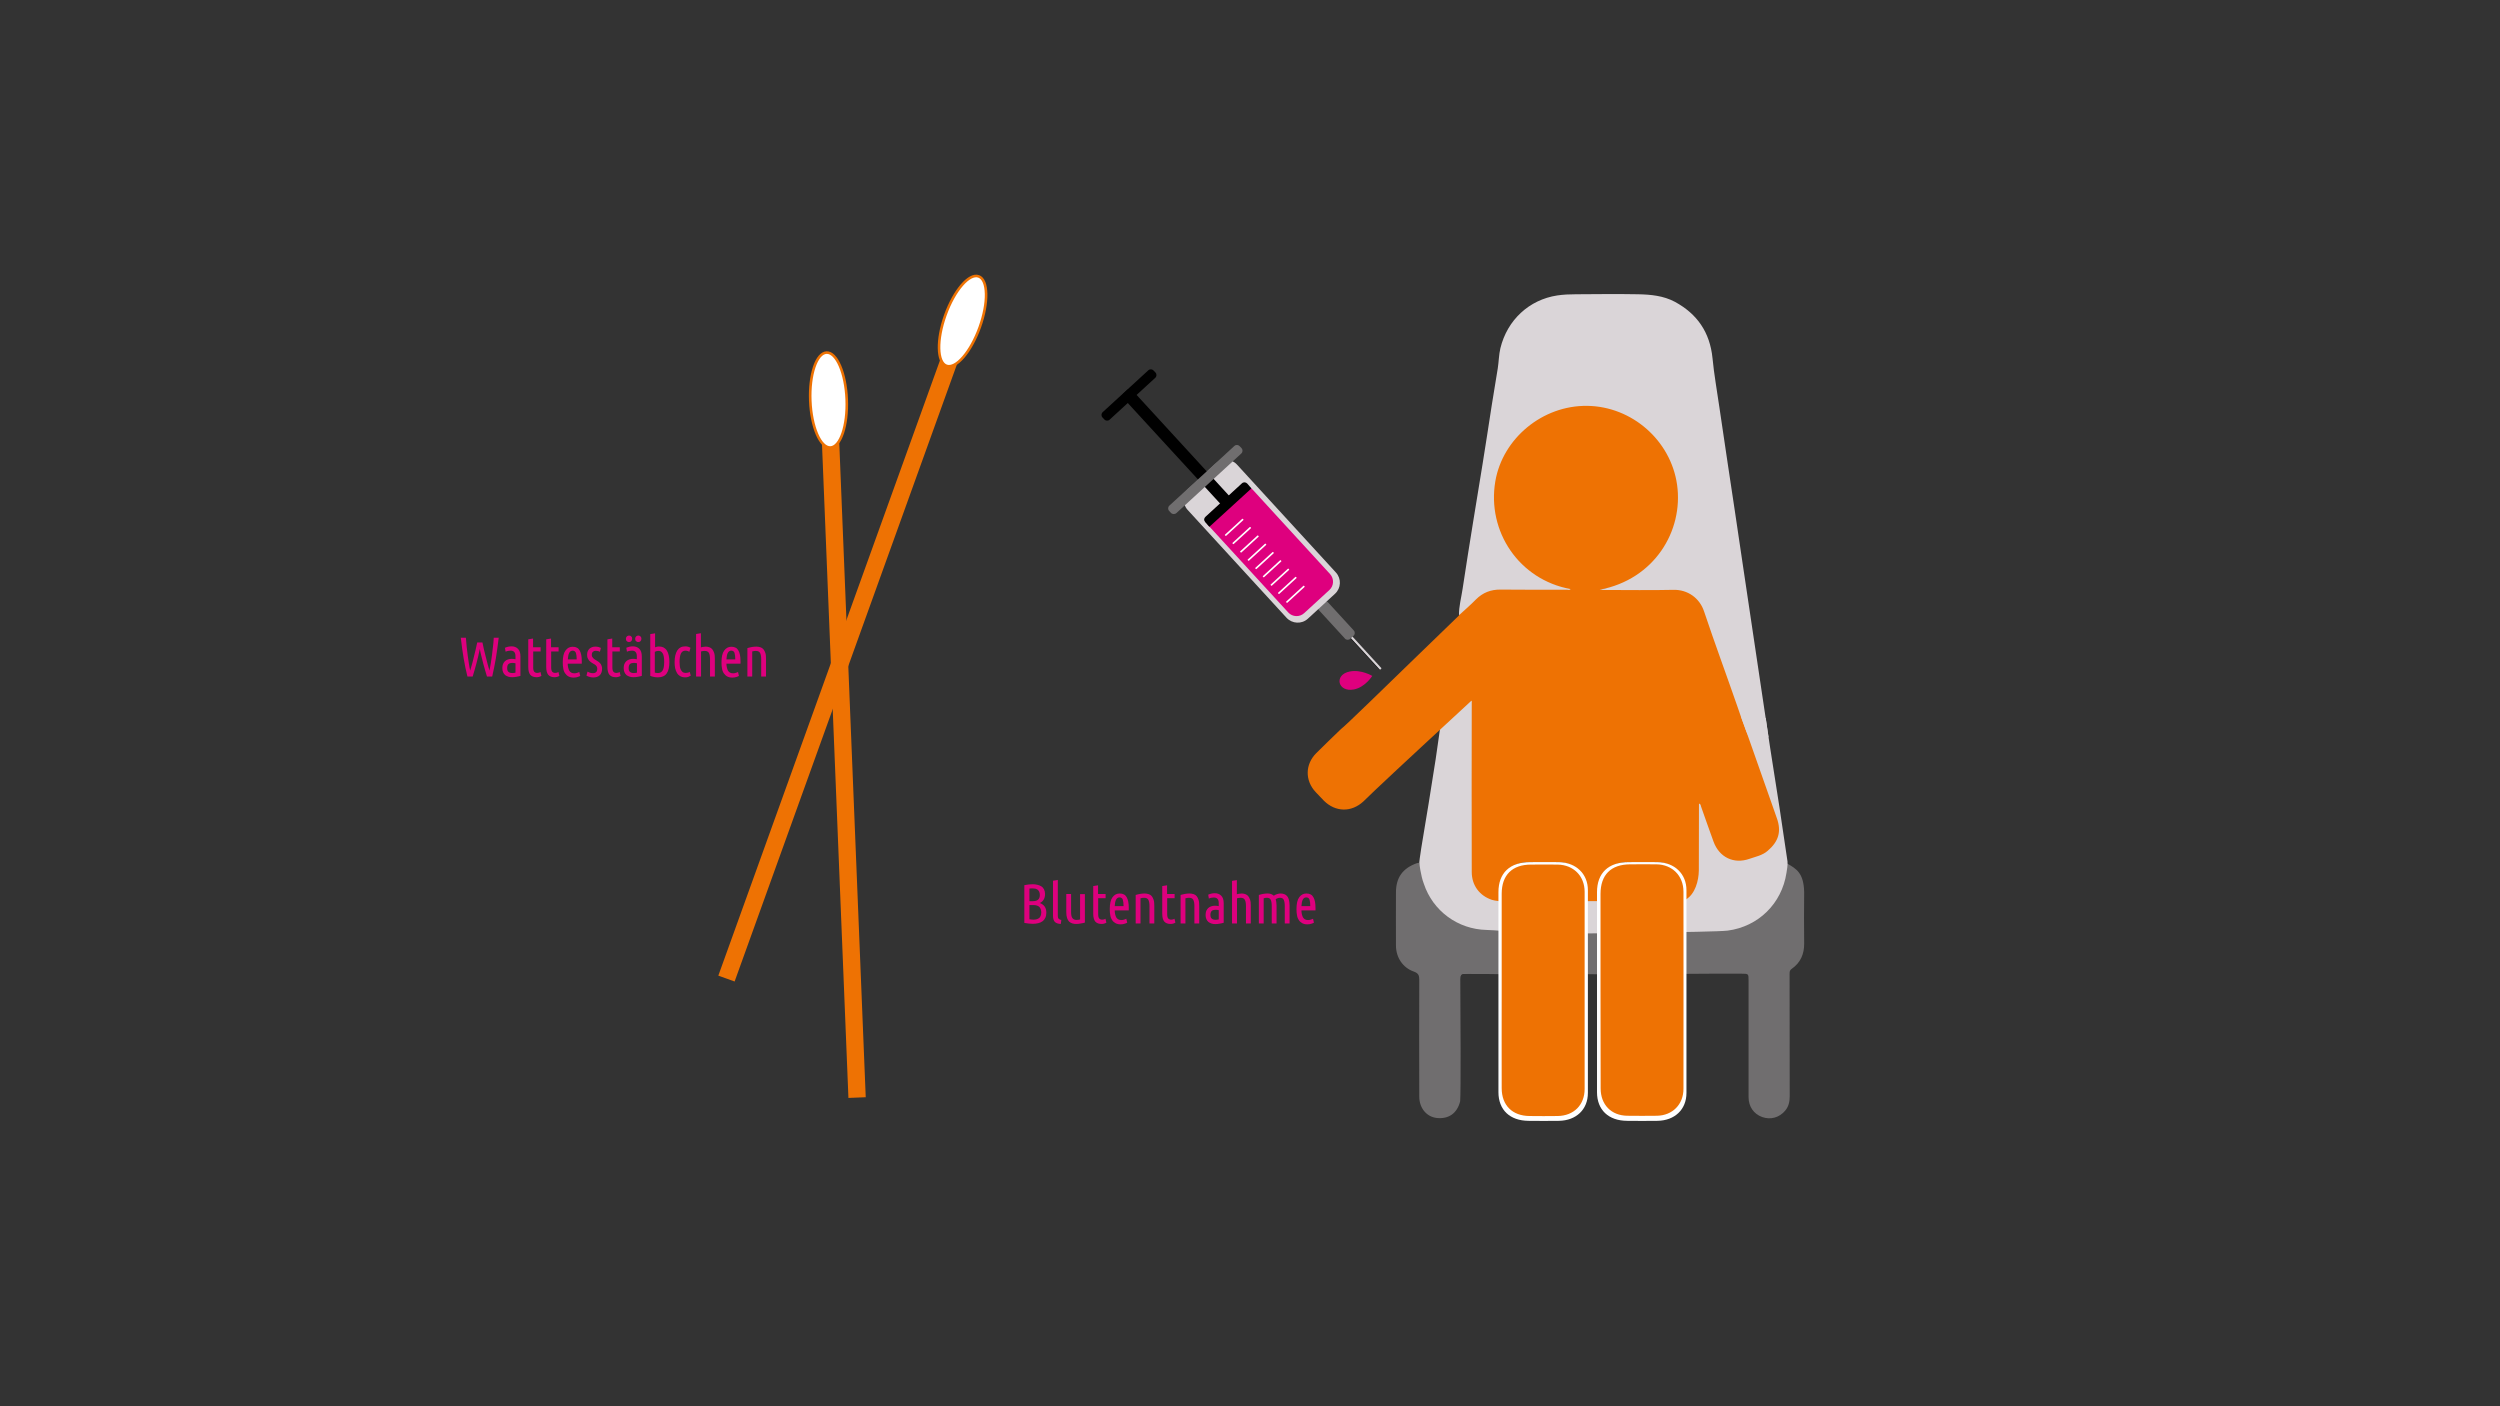 <?xml version="1.0" encoding="utf-8"?>
<!-- Generator: Adobe Illustrator 27.9.0, SVG Export Plug-In . SVG Version: 6.00 Build 0)  -->
<svg version="1.1" id="Ebene_1" xmlns="http://www.w3.org/2000/svg" xmlns:xlink="http://www.w3.org/1999/xlink" x="0px" y="0px"
	 viewBox="0 0 1920 1080" style="enable-background:new 0 0 1920 1080;" xml:space="preserve">
<rect x="0" y="0" width="1920" height="1080" fill="#333333" stroke="none"/>
<style type="text/css">
	.st0{fill:#706E6F;}
	.st1{fill:#DAD5D8;}
	.st2{fill:#EE7203;}
	.st3{fill:#FFFFFF;}
	.st4{fill:#DE007E;}
	.st5{fill:#FFFFFF;stroke:#EE7203;stroke-width:2;stroke-miterlimit:10;}
	.st6{fill:#ED7203;}
</style>
<path class="st0" d="M1371.8,662.8c8.2,4.5,13.4,7.8,13.8,22.3c-0.1,13.1-0.2,26.2,0,39.4c0.1,8.2-2.8,14.9-9.6,19.6
	c-1.6,1.1-1.6,2.3-1.6,3.9c0.1,31.3,0,62.6,0.1,94c0,4.1-0.8,7.8-3.5,11c-4.5,5.3-11.1,7.2-17.6,4.9c-6.5-2.3-10.5-8-10.5-15.3
	c0-29.8,0-59.5,0-89.3c0-5.5,0-5.5-5.3-5.5c-13.1,0-26.2-0.1-39.4,0.1c-2.7,0-136.3,1.4-136.2-1.5c0.2-9.6,36.3-20.2,36.3-29.8
	c1.6-1.6,100.1-2.2,102-2.3c8.9-0.3,17.7,0.5,26.6-0.7c22.3-3.1,39.9-20,43.7-42.2C1371.1,668.9,1368.7,664.2,1371.8,662.8z"/>
<path class="st1" d="M1118.5,844.4c0-31.6,2.9-61.7,2.7-93.3c0-2.9,1.1-3.5,3.7-3.5c7.5,0.1,15.2-3.3,22.7-3.1c2.7,0.1,1,0.3,1-2.5
	c-0.2-8.3-0.6-14.8-0.4-23.1c0.1-3,1.9-3.6-1-3.5c-11.5,0.6-22.5-1.6-32.3-7.8c-15.1-9.6-23.8-24.1-25.1-42.2
	c-0.1-1.3,1-10.1,1.7-13.9c3.9-22.8,7.5-45.6,11.1-68.5c1.2-7.9,2.3-15.8,3.4-23.7c8.1-7.9,16.3-15.9,25.3-24.7c0,2.6,0,4,0,5.5
	c0,42.8,0,85.6,0,128.4c0,11.3,6,19.3,16.1,21.9c1.4,0.4,2.7,0.6,4.2,0.2c0.1,18.2,0.1,31.9,0.2,50.1c0,2.6-2.4,3.1-4.9,3.1
	c-7.2-0.1-14.1-1.2-21.3-1.5c-3.7-0.1-8.2,2.3-8.2,6.1c0.2,29.3-0.5,62.8,1.3,92.1C1118.7,842.2,1119.3,842.6,1118.5,844.4z"/>
<path class="st2" d="M1083.1,508.9c12.5-12,24.9-24.1,37.4-36.2c0.5-1.2,1-2.4,2-3.2c4.2-3.3,7.7-7.4,11.6-11.1
	c4.4-4.1,9.6-6.5,15.6-6.5c17.6,0,35.2-0.2,52.9,0.2c-0.6,0,0.3,0.1,0,0.1c-38.9-10.1-57.6-36.1-56.1-75.5c1.4-35.3,31-65.9,71.3-66
	c37-0.1,70.6,27.3,71.9,71.1c1.1,39.1-30.8,68.3-59.5,70.7c-0.6,0.1,0.3,0.9,0,0.4c-0.1-0.1,0-0.3,0.3-0.3c3.5-0.4,7-0.7,10.5-0.7
	c14.9,0.1,29.9,0,44.8,0c11.4,0,19.7,5.8,23.5,16.6c8.9,25.4,18,50.8,26.9,76.2c1.3,3.7,2.7,7.4,4,11.1c0.6,1.7,5.2,0.9,4.5,2.8
	c-1.8,2-1.1,9.6-0.3,10.4c2.7,4.5,3.8,9.7,5.6,14.6c5.3,14.6,10.3,29.2,15.5,43.8c4.9,14-0.6,25.6-14.5,30.9
	c-3.4,1.3-6.8,2.6-10.4,3.5c-8.2,1.9-18.4-1.7-22.6-8.9c-6-10.4-8.7-22.2-11.9-31.1c0,14.5,0.2,31.4-0.1,48.3
	c-0.1,5.5-1.3,12.6-4.8,16.9c-1.3,1.6-4,4.8-6.5,4c0.2-7.2,0-16.5-6.5-22.5c-4.2-3.9-9.1-6.2-14.8-6.3c-8.2-0.1-16.4-0.2-24.5,0
	c-11.1,0.2-20,8.4-21.1,19.2c-0.1,3.2,4.7,9.9,3.4,10.9c-2.2,1.7-16.1,0.1-16.7-1.3c-1-2.2,4.7-8.7,3.5-12.9
	c-2.7-9.2-10.6-15.6-20.1-15.9c-8.4-0.2-16.9-0.2-25.3,0c-11.5,0.3-20.4,9.4-20.9,20.8c-0.1,2.5,4.6,5.5,4.6,8
	c-1.8,2.1-8.5,0.7-10.5,0.1c-9.6-3.2-15.5-11.2-15.5-21.4c-0.1-43.3-0.1-86.5,0-129.8c0-0.6,0.2-1.1-0.2-1.8
	c-8.1,7.5-57.7,53.2-74.5,69.2c-2.9,2.7-5.6,5.5-8.5,8.2c-9.2,8.5-21.4,8.3-30.3-0.5c-2.2-2.2-4.3-4.4-6.4-6.7
	c-8.3-8.9-8.1-21.3,0.5-29.9c6.3-6.3,12.7-12.4,19-18.5C1032,558.7,1067.3,524.2,1083.1,508.9z"/>
<path class="st1" d="M1341,561.3c-2.3-5.9-4.5-12.3-6.6-18.5c-8.5-24.5-17.5-48.8-25.7-73.3c-3.4-10.2-12.6-16.8-23.6-16.5
	c-17.5,0.4-35,0.1-52.5,0.1c-1.3,0-2.7,0-4-0.2c41.9-7.9,64.4-45.1,59.4-80.6c-4.8-33.9-34.5-60.1-68.9-60.6
	c-34.4-0.5-65.1,25-70.7,58c-6.5,38.4,18.2,75.5,57.8,82.7c-0.8,1.1-1.9,0.5-2.9,0.5c-16.9,0-33.9,0.1-50.8-0.1
	c-7.5-0.1-13.7,2.3-19,7.6c-4.1,4.2-8.6,8.1-13,12.1c-0.1-6.9,1.8-13.6,2.8-20.4c2.6-17.2,5.3-34.3,8.1-51.5
	c2.3-14.5,4.8-29,7.1-43.5c2.5-15.3,4.8-30.7,7.2-46.1c1.5-9.4,3-18.8,4.6-28.2c0.8-5.1,0.8-10.3,2-15.4c5.3-21.6,22-37.2,43.7-40.5
	c4.7-0.7,9.5-0.9,14.3-0.9c15.9-0.1,31.9-0.3,47.8,0c9.7,0.2,19.4,1.1,28.2,5.8c17.2,9.3,26.9,23.5,28.9,43.2
	c1.2,12.7,3.5,25.2,5.3,37.9c2.1,14.4,4.3,28.8,6.4,43.2c1.8,12.2,3.7,24.4,5.5,36.6c2.1,14.4,4.2,28.8,6.4,43.2
	c2.3,15.7,4.7,31.3,7,47c2.2,14.5,4.3,29.1,6.5,43.6c2,13.2,4,26.3,5.9,39.5c-0.8,1.1-1.9,1-3,0.8c-4.1-0.6-1.3,8.4-5.3,7.3
	C1348.6,573.9,1343.3,567.2,1341,561.3z"/>
<path class="st0" d="M1121.4,845.8c-2.3,9.2-8.8,13.8-18,12.8c-7.8-0.9-13.4-7.6-13.4-16.4c-0.1-29.9-0.1-59.8,0-89.6
	c0-3.3-0.5-5.1-4.1-6.4c-8.5-2.9-13.7-10.8-13.8-19.8c-0.1-13.7,0-27.3,0-41c0-11.5,5.2-18.6,16.1-22.5c0.4-0.1,1.8-0.3,1.8-0.3
	s1.1,10,3.5,16.1c6.9,20.9,26.1,35,48.2,35.5c18.8,0.9,10,0.2,10,9.5c0,6.8,0,13.3-0.1,20c0,3.1,10.3,4.8-4.6,4.4
	c-7.2-0.2-14.4,0.1-21.6-0.2c-3.3-0.1-3.9,1-3.9,4.1C1121.7,781.7,1122,838.2,1121.4,845.8z"/>
<path class="st1" d="M1372,670.4c-3.6,23.6-21.6,41.2-45.1,44.3c-10.7,1.4-124.3,2.1-135,2.7c0-3.5-21.4-20.2-3.4-23.4
	c30.1-5.4,106.1,2.8,106.1-3.1c7.3-4.2,10-14.5,10.1-22.4c0.1-16.9,0.1-33.8,0.1-50.8c0-0.1,0.1-0.3,0.2-0.6
	c1.2,0.5,1.2,1.7,1.5,2.6c3.2,8.9,6.2,17.8,9.5,26.7c4.4,12,15.5,17.4,27.5,13.2c4.8-1.7,10-2.6,14.1-6.2c8.3-7.1,10.7-14.7,7-25.1
	c-6.7-19.1-13.5-38.2-20.2-57.4c-0.2-0.7-6.9-19.4-7.1-20.1c1-1.1,18.8,0.6,18.8,0.6s3.1,21.6,3.4,23.1c2.4,15.3,4.8,30.6,7.2,46
	c2.1,13.7,4,27.4,6.1,41.1C1373.1,664.4,1372.3,668.4,1372,670.4z"/>
<path class="st3" d="M1150.8,761.3c0-25.4,0-50.8,0-76.1c0-14.8,8.8-23.1,24.4-23.1c7.3,0,14.6-0.1,21.9,0
	c13.2,0.2,22.4,9,22.4,21.5c0,51.9,0,103.8,0,155.8c0,12.7-9,21.2-22.3,21.4c-7.8,0.1-15.5,0.1-23.3,0c-14.3-0.1-23.1-8.4-23.1-22
	C1150.8,812.9,1150.8,787.1,1150.8,761.3z"/>
<path class="st3" d="M1226.5,761.3c0-25.4,0-50.8,0-76.1c0-14.8,8.8-23.1,24.4-23.1c7.3,0,14.6-0.1,21.9,0
	c13.2,0.2,22.4,9,22.4,21.5c0,51.9,0,103.8,0,155.8c0,12.7-9,21.2-22.3,21.4c-7.8,0.1-15.5,0.1-23.3,0c-14.3-0.1-23.1-8.4-23.1-22
	C1226.5,812.9,1226.5,787.1,1226.5,761.3z"/>
<path class="st2" d="M1229.2,760.2c0-24.5,0-49.1,0-73.6c0-14.8,8-22.7,22.7-22.8c6.8,0,13.5-0.1,20.3,0c12.1,0.2,20.7,8.8,20.7,21
	c0,50.5,0.1,100.9,0,151.4c0,12-8.4,20.5-20.4,20.7c-7.6,0.1-15.2,0.1-22.8,0c-12.3-0.2-20.4-8.5-20.4-21
	C1229.2,810.7,1229.2,785.5,1229.2,760.2z"/>
<path class="st2" d="M1153.3,760.4c0-24.7,0-49.3,0-74c0-14.4,8.1-22.4,22.6-22.4c6.8,0,13.5-0.1,20.3,0
	c12.2,0.2,20.8,8.7,20.8,20.9c0,50.5,0,100.9,0,151.4c0,12.3-8.3,20.6-20.7,20.8c-7.2,0.1-14.4,0.1-21.6,0
	c-13.2-0.1-21.4-8.2-21.4-21.4C1153.2,810.5,1153.3,785.5,1153.3,760.4z"/>
<g>
	<path class="st4" d="M786.7,679.8c1-0.2,2-0.4,3.1-0.5c1-0.1,2.1-0.2,3.1-0.2c1.3,0,2.5,0.1,3.7,0.4c1.2,0.2,2.2,0.7,3.1,1.2
		s1.6,1.4,2.1,2.3c0.5,1,0.8,2.2,0.8,3.6c0,1.8-0.4,3.2-1.1,4.4c-0.7,1.1-1.7,2-2.9,2.5c1.5,0.6,2.7,1.4,3.6,2.6
		c0.9,1.2,1.4,2.8,1.4,4.9c0,1.5-0.3,2.9-0.8,3.9c-0.5,1.1-1.2,1.9-2.1,2.6c-0.9,0.7-2,1.2-3.3,1.5s-2.7,0.5-4.2,0.5
		c-1,0-2-0.1-3.1-0.2s-2.2-0.3-3.4-0.5V679.8z M790.6,692.1h2.7c3.6,0,5.3-1.6,5.3-4.8c0-1-0.2-1.8-0.5-2.5
		c-0.3-0.6-0.7-1.1-1.2-1.5c-0.5-0.4-1.1-0.6-1.7-0.8c-0.6-0.1-1.3-0.2-2-0.2c-0.4,0-0.9,0-1.3,0c-0.4,0-0.9,0.1-1.3,0.1V692.1z
		 M790.6,695.2v10.8c0.5,0.1,1.1,0.2,1.6,0.2c0.5,0.1,1.1,0.1,1.6,0.1c0.8,0,1.6-0.1,2.3-0.3c0.7-0.2,1.3-0.5,1.9-0.9s0.9-1,1.2-1.7
		s0.5-1.6,0.5-2.6c0-1.8-0.5-3.2-1.4-4.2c-1-1-2.5-1.5-4.5-1.5H790.6z"/>
	<path class="st4" d="M814.7,709.6c-2.1-0.1-3.6-0.6-4.6-1.6c-0.9-1-1.4-2.6-1.4-4.7v-26.9l3.7-0.6v27.6c0,1,0.2,1.7,0.6,2.2
		c0.4,0.4,1.1,0.8,2.1,0.9L814.7,709.6z"/>
	<path class="st4" d="M833.3,708.5c-0.4,0.1-0.8,0.3-1.4,0.4c-0.5,0.1-1.1,0.2-1.7,0.3c-0.6,0.1-1.2,0.2-1.8,0.3s-1.1,0.1-1.6,0.1
		c-1.2,0-2.3-0.1-3.2-0.4c-1-0.3-1.8-0.8-2.5-1.4c-0.7-0.7-1.2-1.6-1.6-2.8c-0.4-1.2-0.6-2.7-0.6-4.5v-13.9h3.7v13.8
		c0,2.2,0.3,3.8,1,4.7c0.7,0.9,1.7,1.4,3.1,1.4c0.5,0,0.9,0,1.4-0.1c0.5,0,0.9-0.1,1.4-0.3v-19.4h3.7V708.5z"/>
	<path class="st4" d="M843.4,686.6h5.7v3.2h-5.7v12.4c0,1.5,0.3,2.6,0.8,3.2c0.6,0.6,1.3,0.9,2.3,0.9c0.5,0,1-0.1,1.4-0.2
		s0.8-0.3,1.1-0.5l0.7,3c-1.2,0.7-2.4,1-3.7,1c-2.1,0-3.7-0.6-4.8-1.8c-1-1.2-1.6-3.2-1.6-5.9v-21.4l3.7-0.6V686.6z"/>
	<path class="st4" d="M856.1,699c0,1.1,0.1,2.1,0.3,3c0.2,0.9,0.5,1.7,0.8,2.4c0.4,0.7,0.9,1.2,1.5,1.6c0.6,0.4,1.5,0.6,2.5,0.6
		c0.8,0,1.6-0.1,2.3-0.4c0.7-0.2,1.2-0.5,1.5-0.6l0.7,3c-0.4,0.3-1,0.5-1.9,0.8c-0.9,0.3-1.9,0.5-3.1,0.5c-1.6,0-2.9-0.3-4-0.9
		s-2-1.4-2.6-2.4c-0.7-1-1.2-2.3-1.4-3.7c-0.3-1.4-0.4-3-0.4-4.7c0-4.2,0.7-7.2,2.1-9.1c1.4-1.9,3.2-2.9,5.5-2.9
		c2.6,0,4.4,1,5.4,2.9c1.1,1.9,1.6,4.6,1.6,8.1c0,0.3,0,0.6,0,1s0,0.7,0,1H856.1z M859.8,689.2c-1.2,0-2.1,0.6-2.7,1.8
		c-0.6,1.2-0.9,2.9-1,4.9h6.8c0-2.1-0.2-3.7-0.6-5C861.9,689.8,861,689.2,859.8,689.2z"/>
	<path class="st4" d="M872.3,687.3c1.1-0.3,2.2-0.6,3.4-0.8s2.4-0.3,3.4-0.3c1.1,0,2.1,0.2,3.1,0.5c0.9,0.3,1.7,0.8,2.3,1.5
		c0.6,0.7,1.1,1.7,1.5,2.9c0.4,1.2,0.5,2.7,0.5,4.5v13.6h-3.7v-13.3c0-2.2-0.3-3.9-0.9-4.9c-0.6-1-1.6-1.5-3.2-1.5
		c-0.8,0-1.8,0.1-2.8,0.4v19.3h-3.7V687.3z"/>
	<path class="st4" d="M896.4,686.6h5.7v3.2h-5.7v12.4c0,1.5,0.3,2.6,0.8,3.2c0.6,0.6,1.3,0.9,2.3,0.9c0.5,0,1-0.1,1.4-0.2
		s0.8-0.3,1.1-0.5l0.7,3c-1.2,0.7-2.4,1-3.7,1c-2.1,0-3.7-0.6-4.8-1.8c-1-1.2-1.6-3.2-1.6-5.9v-21.4l3.7-0.6V686.6z"/>
	<path class="st4" d="M906.8,687.3c1.1-0.3,2.2-0.6,3.4-0.8s2.4-0.3,3.4-0.3c1.1,0,2.1,0.2,3.1,0.5c0.9,0.3,1.7,0.8,2.3,1.5
		c0.6,0.7,1.1,1.7,1.5,2.9c0.4,1.2,0.5,2.7,0.5,4.5v13.6h-3.7v-13.3c0-2.2-0.3-3.9-0.9-4.9c-0.6-1-1.6-1.5-3.2-1.5
		c-0.8,0-1.8,0.1-2.8,0.4v19.3h-3.7V687.3z"/>
	<path class="st4" d="M927.9,687.1c0.7-0.3,1.5-0.6,2.4-0.8c0.8-0.2,1.7-0.3,2.7-0.3c2,0,3.6,0.6,4.9,1.9s1.9,3.2,1.9,5.8v15
		c-1,0.3-2.1,0.5-3.2,0.7s-2.1,0.3-3.2,0.3s-2-0.1-2.9-0.4c-0.9-0.3-1.7-0.7-2.4-1.2c-0.7-0.6-1.2-1.3-1.6-2.2
		c-0.4-0.9-0.6-1.9-0.6-3.2c0-1.2,0.2-2.2,0.5-3.1c0.4-0.9,0.9-1.6,1.5-2.2c0.6-0.6,1.4-1,2.2-1.3c0.9-0.3,1.8-0.5,2.8-0.5
		c0.9,0,2,0.1,3.1,0.3v-2.1c0-1.7-0.3-2.8-1-3.5c-0.6-0.7-1.6-1-2.8-1c-0.7,0-1.3,0.1-1.9,0.2c-0.6,0.1-1.2,0.3-1.9,0.6L927.9,687.1
		z M929.6,702.6c0,1.3,0.3,2.3,1,2.9c0.7,0.6,1.7,0.9,2.9,0.9c0.8,0,1.6-0.1,2.5-0.3V699c-0.9-0.2-1.7-0.3-2.5-0.3
		c-0.5,0-1.1,0.1-1.5,0.2c-0.5,0.1-0.9,0.3-1.3,0.6s-0.6,0.7-0.8,1.2S929.6,701.8,929.6,702.6z"/>
	<path class="st4" d="M946.2,709.2v-32.7l3.7-0.6v10.9c0.5-0.2,1.1-0.3,1.8-0.4c0.6-0.1,1.3-0.2,2-0.2c0.9,0,1.8,0.2,2.7,0.5
		c0.8,0.3,1.6,0.8,2.2,1.5c0.6,0.7,1.1,1.7,1.5,2.9c0.4,1.2,0.5,2.7,0.5,4.5v13.6h-3.7v-13.3c0-2.2-0.3-3.9-0.9-4.9
		c-0.6-1-1.6-1.5-3.2-1.5c-0.8,0-1.8,0.1-2.8,0.4v19.3H946.2z"/>
	<path class="st4" d="M966.9,687.3c1-0.3,2.1-0.6,3.3-0.8c1.2-0.2,2.2-0.3,3.2-0.3c1,0,1.9,0.1,2.7,0.4c0.8,0.3,1.5,0.7,2.2,1.3
		c0.7-0.5,1.5-0.9,2.4-1.2c0.9-0.3,1.8-0.5,2.8-0.5s2,0.2,2.8,0.5c0.8,0.3,1.6,0.8,2.2,1.5c0.6,0.7,1.1,1.7,1.4,2.9
		c0.3,1.2,0.5,2.7,0.5,4.5v13.6h-3.7v-13.3c0-2.2-0.3-3.9-0.8-4.9c-0.5-1-1.5-1.5-2.9-1.5c-0.5,0-1.1,0.1-1.7,0.3
		c-0.6,0.2-1.1,0.5-1.6,0.8c0.2,0.7,0.4,1.4,0.5,2.2c0.1,0.8,0.2,1.8,0.2,2.8v13.6h-3.7v-13.3c0-2.2-0.3-3.9-0.8-4.9
		c-0.5-1-1.5-1.5-2.9-1.5c-0.7,0-1.6,0.1-2.5,0.4v19.3h-3.7V687.3z"/>
	<path class="st4" d="M999.5,699c0,1.1,0.1,2.1,0.3,3c0.2,0.9,0.5,1.7,0.8,2.4c0.4,0.7,0.9,1.2,1.5,1.6c0.6,0.4,1.5,0.6,2.5,0.6
		c0.8,0,1.6-0.1,2.3-0.4c0.7-0.2,1.2-0.5,1.5-0.6l0.7,3c-0.4,0.3-1,0.5-1.9,0.8c-0.9,0.3-1.9,0.5-3.1,0.5c-1.6,0-2.9-0.3-4-0.9
		s-2-1.4-2.6-2.4c-0.7-1-1.2-2.3-1.4-3.7c-0.3-1.4-0.4-3-0.4-4.7c0-4.2,0.7-7.2,2.1-9.1c1.4-1.9,3.2-2.9,5.5-2.9
		c2.6,0,4.4,1,5.4,2.9c1.1,1.9,1.6,4.6,1.6,8.1c0,0.3,0,0.6,0,1s0,0.7,0,1H999.5z M1003.2,689.2c-1.2,0-2.1,0.6-2.7,1.8
		c-0.6,1.2-0.9,2.9-1,4.9h6.8c0-2.1-0.2-3.7-0.6-5C1005.3,689.8,1004.4,689.2,1003.2,689.2z"/>
</g>
<g>
	
		<rect x="637.6" y="256.2" transform="matrix(0.941 0.339 -0.339 0.941 211.533 -188.135)" class="st2" width="13.3" height="510.3"/>
	<ellipse transform="matrix(0.339 -0.941 0.941 0.339 256.398 858.632)" class="st5" cx="739.3" cy="246.8" rx="36.5" ry="14"/>
</g>
<g>
	
		<rect x="641.4" y="333" transform="matrix(0.999 -4.039972e-02 4.039972e-02 0.999 -23.233 26.661)" class="st2" width="13.3" height="510.3"/>
	
		<ellipse transform="matrix(0.999 -4.039972e-02 4.039972e-02 0.999 -11.896 25.961)" class="st5" cx="636.4" cy="307.3" rx="14" ry="36.5"/>
</g>
<path class="st6" d="M932,762"/>
<g>
	<path class="st4" d="M370.5,493.4c0.4,1.7,0.8,3.5,1.2,5.5c0.4,1.9,0.9,3.8,1.4,5.7c0.5,1.9,1,3.7,1.4,5.5c0.5,1.8,0.9,3.4,1.4,4.9
		c0.3-1.6,0.7-3.4,1-5.4c0.3-2,0.6-4,0.9-6.2c0.3-2.2,0.6-4.4,0.8-6.7c0.3-2.3,0.5-4.6,0.6-6.9h3.8c-0.7,5.8-1.4,11.1-2.2,15.9
		c-0.8,4.8-1.8,9.5-2.8,13.9H374c-0.4-1.4-0.9-3-1.4-4.7c-0.5-1.7-1-3.5-1.5-5.4c-0.5-1.8-1-3.7-1.4-5.6c-0.5-1.9-0.9-3.7-1.2-5.5
		c-0.4,1.8-0.8,3.6-1.2,5.5c-0.5,1.9-0.9,3.8-1.4,5.6c-0.5,1.8-1,3.6-1.5,5.4c-0.5,1.7-1,3.3-1.4,4.7H359c-1.1-4.4-2.1-9-2.9-13.9
		s-1.6-10.1-2.2-15.9h3.9c0.2,2.3,0.4,4.6,0.6,6.9c0.3,2.3,0.5,4.5,0.8,6.7c0.3,2.2,0.6,4.2,0.9,6.2c0.3,2,0.6,3.7,1,5.4
		c0.4-1.5,0.9-3.1,1.4-4.9c0.5-1.8,1-3.6,1.4-5.5c0.5-1.9,0.9-3.8,1.4-5.7c0.4-1.9,0.8-3.7,1.2-5.5H370.5z"/>
	<path class="st4" d="M387.8,497.5c0.7-0.3,1.5-0.6,2.4-0.8c0.8-0.2,1.7-0.3,2.7-0.3c2,0,3.6,0.6,4.9,1.9s1.9,3.2,1.9,5.8v15
		c-1,0.3-2.1,0.5-3.2,0.7c-1.1,0.2-2.1,0.3-3.2,0.3s-2-0.1-2.9-0.4s-1.7-0.7-2.4-1.2c-0.7-0.6-1.2-1.3-1.6-2.2
		c-0.4-0.9-0.6-1.9-0.6-3.2c0-1.2,0.2-2.2,0.5-3.1c0.4-0.9,0.9-1.6,1.5-2.2c0.6-0.6,1.4-1,2.2-1.3c0.9-0.3,1.8-0.5,2.8-0.5
		c0.9,0,2,0.1,3.1,0.3v-2.1c0-1.7-0.3-2.8-1-3.5c-0.6-0.7-1.6-1-2.8-1c-0.7,0-1.3,0.1-1.9,0.2c-0.6,0.1-1.2,0.3-1.9,0.6L387.8,497.5
		z M389.5,513.1c0,1.3,0.3,2.3,1,2.9c0.7,0.6,1.7,0.9,2.9,0.9c0.8,0,1.6-0.1,2.5-0.3v-7.2c-0.9-0.2-1.7-0.3-2.5-0.3
		c-0.5,0-1.1,0.1-1.5,0.2s-0.9,0.3-1.3,0.6s-0.6,0.7-0.8,1.2C389.6,511.7,389.5,512.3,389.5,513.1z"/>
	<path class="st4" d="M409.5,497.1h5.7v3.2h-5.7v12.4c0,1.5,0.3,2.6,0.8,3.2c0.6,0.6,1.3,0.9,2.3,0.9c0.5,0,1-0.1,1.4-0.2
		s0.8-0.3,1.1-0.5l0.7,3c-1.2,0.7-2.4,1-3.7,1c-2.1,0-3.7-0.6-4.8-1.8c-1-1.2-1.6-3.2-1.6-5.9V491l3.7-0.6V497.1z"/>
	<path class="st4" d="M423.3,497.1h5.7v3.2h-5.7v12.4c0,1.5,0.3,2.6,0.8,3.2c0.6,0.6,1.3,0.9,2.3,0.9c0.5,0,1-0.1,1.4-0.2
		s0.8-0.3,1.1-0.5l0.7,3c-1.2,0.7-2.4,1-3.7,1c-2.1,0-3.7-0.6-4.8-1.8c-1-1.2-1.6-3.2-1.6-5.9V491l3.7-0.6V497.1z"/>
	<path class="st4" d="M436,509.5c0,1.1,0.1,2.1,0.3,3c0.2,0.9,0.5,1.7,0.8,2.4c0.4,0.7,0.9,1.2,1.5,1.6c0.6,0.4,1.5,0.6,2.5,0.6
		c0.8,0,1.6-0.1,2.3-0.4s1.2-0.5,1.5-0.6l0.7,3c-0.4,0.3-1,0.5-1.9,0.8c-0.9,0.3-1.9,0.5-3.1,0.5c-1.6,0-2.9-0.3-4-0.9
		s-1.9-1.4-2.6-2.4s-1.2-2.3-1.4-3.7c-0.3-1.4-0.4-3-0.4-4.7c0-4.2,0.7-7.2,2.1-9.1c1.4-1.9,3.2-2.9,5.5-2.9c2.6,0,4.4,1,5.4,2.9
		c1.1,1.9,1.6,4.6,1.6,8.1c0,0.3,0,0.6,0,1s0,0.7,0,1H436z M439.8,499.7c-1.2,0-2.1,0.6-2.7,1.8c-0.6,1.2-0.9,2.9-1,4.9h6.8
		c0-2.1-0.2-3.7-0.6-5C441.8,500.3,441,499.7,439.8,499.7z"/>
	<path class="st4" d="M455.4,517c1.1,0,1.9-0.3,2.5-0.9c0.6-0.6,0.8-1.4,0.8-2.4c0-0.6-0.1-1.2-0.3-1.6c-0.2-0.4-0.5-0.8-0.9-1.2
		c-0.4-0.3-0.8-0.7-1.3-0.9s-1-0.6-1.5-0.9c-0.5-0.3-1-0.6-1.4-1c-0.5-0.4-0.9-0.8-1.2-1.3c-0.4-0.5-0.6-1.1-0.9-1.7
		c-0.2-0.6-0.3-1.4-0.3-2.3c0-1.9,0.6-3.4,1.7-4.5c1.2-1.1,2.7-1.7,4.7-1.7c0.8,0,1.6,0.1,2.4,0.3c0.7,0.2,1.4,0.5,1.8,0.7l-0.8,3
		c-0.5-0.3-1-0.5-1.5-0.6c-0.5-0.1-1.1-0.2-1.7-0.2c-0.9,0-1.6,0.3-2.2,0.8c-0.5,0.5-0.8,1.3-0.8,2.3c0,0.6,0.1,1.1,0.3,1.5
		c0.2,0.4,0.5,0.8,0.8,1.1c0.3,0.3,0.7,0.6,1.1,0.9c0.4,0.3,0.9,0.6,1.3,0.8c0.5,0.3,1.1,0.7,1.6,1c0.5,0.4,1,0.8,1.4,1.3
		c0.4,0.5,0.8,1.1,1,1.8c0.3,0.7,0.4,1.5,0.4,2.4c0,2-0.6,3.6-1.7,4.8c-1.2,1.2-2.9,1.8-5.1,1.8c-1.1,0-2.2-0.2-3.1-0.5
		c-0.9-0.3-1.6-0.6-2.1-0.9l0.8-3.1c0.4,0.2,1,0.5,1.7,0.8C453.7,516.9,454.5,517,455.4,517z"/>
	<path class="st4" d="M470.3,497.1h5.7v3.2h-5.7v12.4c0,1.5,0.3,2.6,0.8,3.2c0.6,0.6,1.3,0.9,2.3,0.9c0.5,0,1-0.1,1.4-0.2
		c0.4-0.1,0.8-0.3,1.1-0.5l0.7,3c-1.2,0.7-2.4,1-3.7,1c-2.1,0-3.7-0.6-4.8-1.8c-1-1.2-1.6-3.2-1.6-5.9V491l3.7-0.6V497.1z"/>
	<path class="st4" d="M481,497.5c0.7-0.3,1.5-0.6,2.4-0.8c0.8-0.2,1.7-0.3,2.7-0.3c2,0,3.6,0.6,4.9,1.9s1.9,3.2,1.9,5.8v15
		c-1,0.3-2.1,0.5-3.2,0.7c-1.1,0.2-2.1,0.3-3.2,0.3s-2-0.1-2.9-0.4s-1.7-0.7-2.4-1.2c-0.7-0.6-1.2-1.3-1.6-2.2
		c-0.4-0.9-0.6-1.9-0.6-3.2c0-1.2,0.2-2.2,0.5-3.1c0.4-0.9,0.9-1.6,1.5-2.2c0.6-0.6,1.4-1,2.2-1.3c0.9-0.3,1.8-0.5,2.8-0.5
		c0.9,0,2,0.1,3.1,0.3v-2.1c0-1.7-0.3-2.8-1-3.5c-0.6-0.7-1.6-1-2.8-1c-0.7,0-1.3,0.1-1.9,0.2c-0.6,0.1-1.2,0.3-1.9,0.6L481,497.5z
		 M483.1,493.1c-0.7,0-1.2-0.2-1.7-0.7c-0.5-0.4-0.7-1-0.7-1.8c0-0.7,0.2-1.3,0.7-1.8c0.5-0.4,1-0.7,1.7-0.7c0.7,0,1.2,0.2,1.7,0.7
		c0.5,0.4,0.7,1,0.7,1.8c0,0.7-0.2,1.3-0.7,1.8C484.3,492.9,483.7,493.1,483.1,493.1z M482.8,513.1c0,1.3,0.3,2.3,1,2.9
		c0.7,0.6,1.7,0.9,2.9,0.9c0.8,0,1.6-0.1,2.5-0.3v-7.2c-0.9-0.2-1.7-0.3-2.5-0.3c-0.5,0-1.1,0.1-1.5,0.2s-0.9,0.3-1.3,0.6
		s-0.6,0.7-0.8,1.2C482.9,511.7,482.8,512.3,482.8,513.1z M490.2,493.1c-0.7,0-1.2-0.2-1.7-0.7c-0.5-0.4-0.7-1-0.7-1.8
		c0-0.7,0.2-1.3,0.7-1.8c0.5-0.4,1-0.7,1.7-0.7c0.7,0,1.2,0.2,1.7,0.7c0.5,0.4,0.7,1,0.7,1.8c0,0.7-0.2,1.3-0.7,1.8
		S490.9,493.1,490.2,493.1z"/>
	<path class="st4" d="M503,497.2c0.5-0.2,0.9-0.4,1.4-0.5s1-0.2,1.7-0.2c1.4,0,2.6,0.3,3.6,0.8c1,0.6,1.8,1.3,2.5,2.4
		c0.6,1,1.1,2.3,1.4,3.7c0.3,1.4,0.5,3.1,0.5,4.9c0,4-0.7,7-2.1,8.9c-1.4,2-3.6,3-6.7,3c-1.1,0-2.1-0.1-3.1-0.3s-1.9-0.5-2.8-0.8
		v-32.1l3.7-0.6V497.2z M503,516.6c0.4,0.1,0.8,0.2,1.2,0.2c0.4,0,0.7,0.1,1,0.1c1.7,0,2.9-0.7,3.7-2c0.8-1.3,1.2-3.5,1.2-6.6
		c0-1.6-0.1-3-0.3-4c-0.2-1.1-0.5-2-0.9-2.6c-0.4-0.7-0.9-1.1-1.4-1.4c-0.5-0.3-1.2-0.4-1.9-0.4c-0.9,0-1.8,0.2-2.7,0.7V516.6z"/>
	<path class="st4" d="M526.3,520.2c-1.5,0-2.8-0.3-3.9-0.9c-1-0.6-1.9-1.4-2.5-2.5c-0.6-1-1.1-2.3-1.4-3.7c-0.3-1.4-0.4-3-0.4-4.7
		c0-3.7,0.7-6.6,2-8.8c1.4-2.1,3.4-3.2,6.2-3.2c0.8,0,1.6,0.1,2.2,0.3c0.7,0.2,1.3,0.5,1.8,0.8l-0.9,3.1c-0.9-0.6-1.9-0.9-3-0.9
		c-1.5,0-2.7,0.7-3.4,2.1c-0.7,1.4-1.1,3.6-1.1,6.5c0,1.2,0.1,2.4,0.2,3.4c0.1,1,0.4,1.9,0.8,2.7c0.4,0.7,0.8,1.3,1.4,1.8
		c0.6,0.4,1.3,0.6,2.3,0.6c0.6,0,1.2-0.1,1.7-0.2s1-0.4,1.4-0.6l0.8,2.9c-0.5,0.3-1.1,0.6-1.8,0.9
		C528,520.1,527.2,520.2,526.3,520.2z"/>
	<path class="st4" d="M534.6,519.6v-32.7l3.7-0.6v10.9c0.5-0.2,1.1-0.3,1.8-0.4c0.6-0.1,1.3-0.2,2-0.2c0.9,0,1.8,0.2,2.7,0.5
		s1.6,0.8,2.2,1.5c0.6,0.7,1.1,1.7,1.5,2.9c0.4,1.2,0.5,2.7,0.5,4.5v13.6h-3.7v-13.3c0-2.2-0.3-3.9-0.9-4.9c-0.6-1-1.6-1.5-3.2-1.5
		c-0.8,0-1.8,0.1-2.8,0.4v19.3H534.6z"/>
	<path class="st4" d="M557.9,509.5c0,1.1,0.1,2.1,0.3,3c0.2,0.9,0.5,1.7,0.8,2.4c0.4,0.7,0.9,1.2,1.5,1.6c0.6,0.4,1.5,0.6,2.5,0.6
		c0.8,0,1.6-0.1,2.3-0.4s1.2-0.5,1.5-0.6l0.7,3c-0.4,0.3-1,0.5-1.9,0.8c-0.9,0.3-1.9,0.5-3.1,0.5c-1.6,0-2.9-0.3-4-0.9
		s-1.9-1.4-2.6-2.4s-1.2-2.3-1.4-3.7c-0.3-1.4-0.4-3-0.4-4.7c0-4.2,0.7-7.2,2.1-9.1c1.4-1.9,3.2-2.9,5.5-2.9c2.6,0,4.4,1,5.4,2.9
		c1.1,1.9,1.6,4.6,1.6,8.1c0,0.3,0,0.6,0,1s0,0.7,0,1H557.9z M561.6,499.7c-1.2,0-2.1,0.6-2.7,1.8c-0.6,1.2-0.9,2.9-1,4.9h6.8
		c0-2.1-0.2-3.7-0.6-5C563.7,500.3,562.9,499.7,561.6,499.7z"/>
	<path class="st4" d="M574.1,497.7c1.1-0.3,2.2-0.6,3.4-0.8c1.2-0.2,2.4-0.3,3.4-0.3c1.1,0,2.1,0.2,3.1,0.5c0.9,0.3,1.7,0.8,2.3,1.5
		c0.6,0.7,1.1,1.7,1.5,2.9c0.4,1.2,0.5,2.7,0.5,4.5v13.6h-3.7v-13.3c0-2.2-0.3-3.9-0.9-4.9c-0.6-1-1.6-1.5-3.2-1.5
		c-0.8,0-1.8,0.1-2.8,0.4v19.3h-3.7V497.7z"/>
</g>
<g>
	<path d="M1059.3,514.4l-23.2-25.3c-0.1-0.2-0.1-0.4,0-0.6l0.6-0.6c0.2-0.1,0.4-0.1,0.6,0l23.2,25.3c0.1,0.2,0.1,0.4,0,0.6l-0.6,0.6
		C1059.7,514.5,1059.4,514.5,1059.3,514.4z"/>
	<path class="st1" d="M1059.6,514.2l-23.2-25.3c-0.1-0.2-0.1-0.4,0-0.6l0.6-0.6c0.2-0.1,0.4-0.1,0.6,0l23.2,25.3
		c0.1,0.2,0.1,0.4,0,0.6l-0.6,0.6C1060,514.4,1059.7,514.4,1059.6,514.2z"/>
	<path class="st0" d="M1032.9,490.4l-19.8-21.6c-1.1-1.2-1-3,0.2-4.1l2.5-2.3c1.2-1.1,3-1,4.1,0.2l19.8,21.6c1.1,1.2,1,3-0.2,4.1
		l-2.5,2.3C1035.8,491.7,1033.9,491.6,1032.9,490.4z"/>
	<path class="st1" d="M988.1,474.5l-76-82.9c-4.3-4.7-4-12,0.7-16.3l20.9-19.2c4.7-4.3,12-4,16.3,0.7l76,82.9c4.3,4.7,4,12-0.7,16.3
		l-20.9,19.2C999.7,479.5,992.4,479.1,988.1,474.5z"/>
	<path class="st4" d="M989.4,470.4l-61.3-66.8c-2.3-2.5-2.1-6.3,0.4-8.6l21.3-19.5c3.5-3.2,9-3,12.2,0.5l59.5,64.9
		c3.2,3.5,3,9-0.5,12.2l-19.4,17.8C998.1,474.1,992.6,473.9,989.4,470.4z"/>
	<path d="M937.4,387.1L862.9,306c-1.1-1.2-1-3,0.2-4.1l2.5-2.3c1.2-1.1,3-1,4.1,0.2l74.4,81.1c1.1,1.2,1,3-0.2,4.1l-2.5,2.3
		C940.3,388.4,938.4,388.3,937.4,387.1z"/>
	<path d="M925.6,401c-1.2-1.5-1-3,0.2-4.1l28-25.7c1.2-1.1,3-1,4.1,0.2l3.2,3.7l-32.3,29.5C928.9,404.5,927.1,402.9,925.6,401z"/>
	<path d="M848.1,322.1l-1.4-1.5c-1.1-1.2-1-3,0.2-4.1l35-32.1c1.2-1.1,3-1,4.1,0.2l1.4,1.5c1.1,1.2,1,3-0.2,4.1l-35,32.1
		C851,323.4,849.2,323.3,848.1,322.1z"/>
	<path class="st0" d="M899.3,393.9l-1.4-1.5c-1.1-1.2-1-3,0.2-4.1l49.9-45.8c1.2-1.1,3-1,4.1,0.2l1.4,1.5c1.1,1.2,1,3-0.2,4.1
		l-49.9,45.8C902.2,395.1,900.3,395,899.3,393.9z"/>
	<path class="st3" d="M940.8,411.1l0.4,0.4c0.1,0.1,0.4,0.2,0.5,0l13.2-12.1c0.1-0.1,0.2-0.4,0-0.5l-0.4-0.4c-0.1-0.1-0.4-0.2-0.5,0
		l-13.2,12.1C940.7,410.7,940.6,411,940.8,411.1z"/>
	<path class="st3" d="M946.6,417.4l0.4,0.4c0.1,0.1,0.4,0.2,0.5,0l13.2-12.1c0.1-0.1,0.2-0.4,0-0.5l-0.4-0.4c-0.1-0.1-0.4-0.2-0.5,0
		l-13.2,12.1C946.4,417.1,946.4,417.3,946.6,417.4z"/>
	<path class="st3" d="M952.5,423.9l0.4,0.4c0.1,0.1,0.4,0.2,0.5,0l13.2-12.1c0.1-0.1,0.2-0.4,0-0.5l-0.4-0.4c-0.1-0.1-0.4-0.2-0.5,0
		l-13.2,12.1C952.4,423.5,952.3,423.7,952.5,423.9z"/>
	<path class="st3" d="M958.3,430.2l0.4,0.4c0.1,0.1,0.4,0.2,0.5,0l13.2-12.1c0.1-0.1,0.2-0.4,0-0.5l-0.4-0.4c-0.1-0.1-0.4-0.2-0.5,0
		l-13.2,12.1C958.1,429.8,958.1,430,958.3,430.2z"/>
	<path class="st3" d="M964.1,436.6l0.4,0.4c0.1,0.1,0.4,0.2,0.5,0l13.2-12.1c0.1-0.1,0.2-0.4,0-0.5l-0.4-0.4c-0.1-0.1-0.4-0.2-0.5,0
		l-13.2,12.1C964,436.3,964,436.5,964.1,436.6z"/>
	<path class="st3" d="M969.9,442.9l0.4,0.4c0.1,0.1,0.4,0.2,0.5,0l13.2-12.1c0.1-0.1,0.2-0.4,0-0.5l-0.4-0.4c-0.1-0.1-0.4-0.2-0.5,0
		l-13.2,12.1C969.8,442.6,969.8,442.8,969.9,442.9z"/>
	<path class="st3" d="M975.9,449.4l0.4,0.4c0.1,0.1,0.4,0.2,0.5,0l13.2-12.1c0.1-0.1,0.2-0.4,0-0.5l-0.4-0.4c-0.1-0.1-0.4-0.2-0.5,0
		l-13.2,12.1C975.7,449,975.7,449.2,975.9,449.4z"/>
	<path class="st3" d="M981.6,455.7l0.4,0.4c0.1,0.1,0.4,0.2,0.5,0l13.2-12.1c0.1-0.1,0.2-0.4,0-0.5l-0.4-0.4c-0.1-0.1-0.4-0.2-0.5,0
		l-13.2,12.1C981.5,455.3,981.5,455.5,981.6,455.7z"/>
	<path class="st3" d="M987.8,462.5l0.4,0.4c0.1,0.1,0.4,0.2,0.5,0l13.2-12.1c0.1-0.1,0.2-0.4,0-0.5l-0.4-0.4c-0.1-0.1-0.4-0.2-0.5,0
		l-13.2,12.1C987.7,462.1,987.7,462.3,987.8,462.5z"/>
	<path class="st4" d="M1039.8,529.5c-12.5,2.4-15.6-11.4-3.1-13.8c8.7-1.7,17.2,3.4,17.2,3.4S1048.5,527.8,1039.8,529.5z"/>
</g>
</svg>
